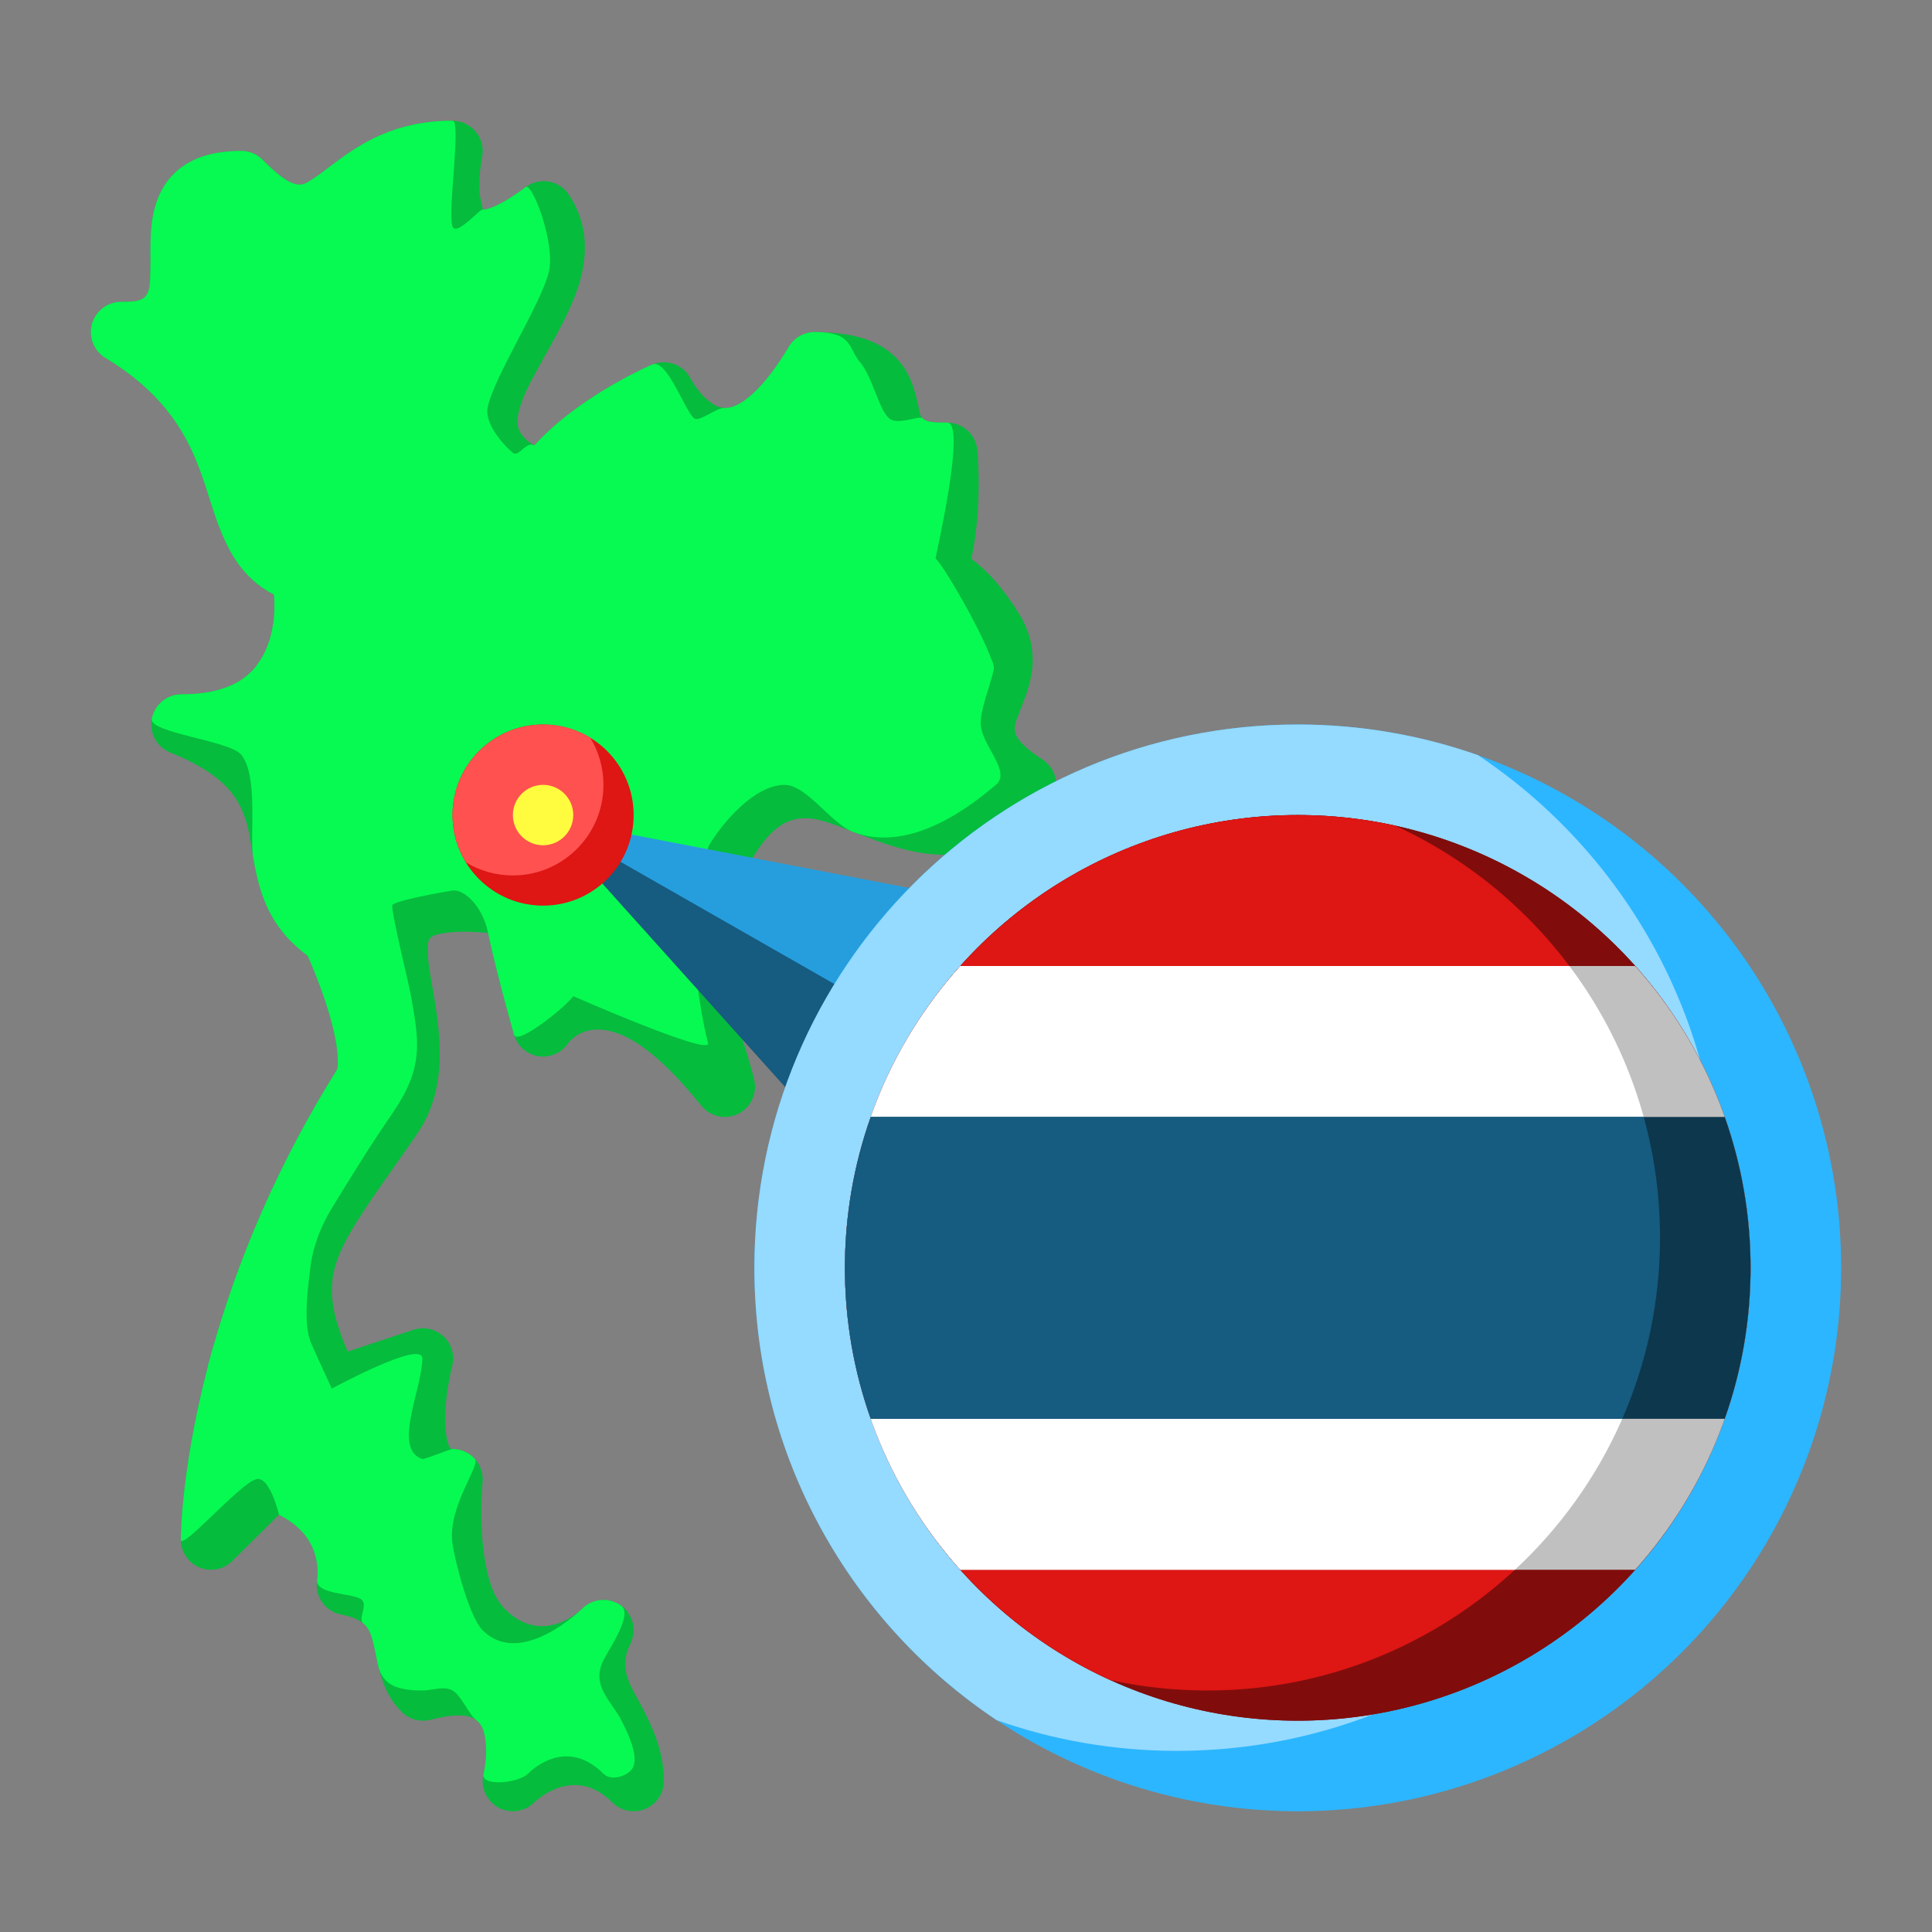 <svg id="svg89" clip-rule="evenodd" fill-rule="evenodd" height="512" stroke-linejoin="round" stroke-miterlimit="2" viewBox="0 0 64 64" width="512" xmlns="http://www.w3.org/2000/svg" xmlns:svg="http://www.w3.org/2000/svg"><rect x="0" y="0" width="64" height="64" fill="#808080" stroke="none"/><path id="path4" d="m9.049 20.676c-.076.526-.27 1.099-.704 1.551-.46.478-1.201.773-2.334.773-.48 0-.891.34-.982.81-.091.471.164.939.609 1.118.99.398 1.612.824 2.001 1.294.577.699.622 1.467.751 2.199.205 1.167.512 2.281 1.803 3.241.186.422.575 1.353.813 2.285.096.377.168.753.18 1.088.006.172.023.328-.044.435-2.279 3.646-3.55 7.093-4.259 9.809l4.398-1.099c-.242-.679-.332-1.242-.268-1.779.074-.627.357-1.202.777-1.882.502-.813 1.191-1.741 2.024-2.953 1.043-1.518.782-3.324.508-4.88-.077-.433-.15-.838-.151-1.194 0-.156-.011-.299.072-.403.094-.117.271-.148.516-.184.365-.055.826-.055 1.408 0 .316 1.477.862 3.372.862 3.372.108.374.423.652.808.711.384.06.769-.109.985-.433 0 0 .271-.373.794-.438.824-.102 1.963.455 3.615 2.51.295.366.806.478 1.227.267.421-.21.638-.685.522-1.141-.414-1.62-.984-2.916-1.326-4.017-.19-.616-.323-1.145-.199-1.638.115-.458.473-.844 1.108-1.264.125-.083.23-.193.307-.322.438-.735.84-1.154 1.285-1.318.684-.253 1.37.082 2.103.364 1.948.751 4.037 1.551 6.439-.851.211-.212.317-.507.288-.806-.03-.298-.192-.567-.441-.733-.545-.363-.839-.623-.916-.913-.052-.195.033-.37.101-.553.098-.267.215-.536.304-.816.101-.319.171-.649.175-.997z" fill="#05bc3d"/><path id="path8" d="m8.527 22.012 25.658.201c.064-.508.003-1.053-.301-1.66-.006-.012-.012-.024-.019-.035 0 0-.377-.687-.948-1.326-.222-.248-.472-.483-.74-.681.385-1.786.196-3.617.196-3.617-.054-.508-.483-.894-.995-.894-.426 0-.68-.007-.818-.144-.102-.102-.103-.251-.136-.389-.06-.256-.118-.517-.211-.765-.15-.394-.378-.756-.763-1.056-.452-.352-1.18-.646-2.46-.646-.352 0-.677.184-.858.485-.512.854-.977 1.411-1.414 1.739-.273.204-.509.302-.726.29-.245-.015-.44-.16-.598-.304-.327-.299-.51-.657-.51-.657-.235-.47-.792-.678-1.277-.477 0 0-2.398 1.014-3.908 2.68-.263-.158-.433-.329-.514-.536-.08-.206-.044-.429.02-.662.106-.388.308-.791.534-1.207.57-1.052 1.268-2.162 1.52-3.224.221-.928.146-1.829-.414-2.678-.151-.229-.391-.387-.662-.434-.271-.048-.55.019-.77.183-.52.388-.928.623-1.26.723-.046.014-.106.024-.15.029-.034-.123-.116-.444-.122-.644-.018-.572.089-1.11.089-1.11.059-.294-.017-.598-.207-.83-.19-.232-.474-.366-.773-.366-1.886 0-3.023.737-3.928 1.416-.255.191-.486.376-.714.521-.158.101-.301.2-.482.175-.327-.046-.67-.32-1.169-.819-.188-.188-.442-.293-.707-.293-1.197 0-1.888.373-2.318.85-.435.48-.626 1.125-.672 1.846-.029.441-.004.915-.02 1.362-.011.282 0 .557-.154.749-.137.172-.402.193-.815.193-.45 0-.844.299-.964.732-.12.433.063.893.447 1.125 2.688 1.619 3.085 3.584 3.58 5.074.406 1.223.892 2.193 2.003 2.768.044.584.013 1.563-.55 2.313z" fill="#05bc3d"/><path id="path12" d="m8.527 22.012 24.387.191c.064-.508-1.657-3.505-1.924-3.703.384-1.786.9-4.5.388-4.5-.426 0-.68-.007-.818-.144-.102-.102-.834.247-1.11 0-.345-.31-.55-1.38-.96-1.856-.393-.455-.22-1-1.5-1-.352 0-.677.184-.858.485-.512.854-.977 1.411-1.414 1.739-.273.204-.509.302-.726.29-.245-.015-.845.486-1.002.342-.328-.299-.898-1.981-1.383-1.78 0 0-2.398 1.014-3.908 2.68-.263-.158-.516.402-.709.244-.258-.209-.948-.939-.837-1.5.199-1 1.778-3.438 2.03-4.5.221-.928-.55-2.966-.77-2.802-.52.388-.928.623-1.26.723-.046.014-.106.024-.15.029-.034-.123-.889.913-1.013.55-.169-.492.299-3.5 0-3.5-1.886 0-3.023.737-3.928 1.416-.255.191-.486.376-.714.521-.158.101-.301.2-.482.175-.327-.046-.67-.32-1.169-.819-.188-.188-.442-.293-.707-.293-1.197 0-1.888.373-2.318.85-.435.48-.626 1.125-.672 1.846-.029.441-.004.915-.02 1.362-.011.282 0 .557-.154.749-.137.172-.402.193-.815.193-.45 0-.844.299-.964.732-.12.433.063.893.447 1.125 2.688 1.619 3.085 3.584 3.58 5.074.406 1.223.892 2.193 2.003 2.768.044.584.013 1.563-.55 2.313z" fill="#07fa51"/><path id="path16" d="m11.154 43.787-4.093.836c-1.079 3.816-1.071 6.377-1.071 6.377 0 .403.242.767.614.923.373.155.802.072 1.089-.212l1.55-1.534c.533.27.859.61 1.045.958.319.597.221 1.169.221 1.169-.108.541.243 1.068.784 1.177.329.065.567.156.735.29.192.154.26.363.316.57.069.255.112.519.168.773.134.605.35 1.161.799 1.6.249.244.606.341.943.256.764-.192 1.247-.202 1.541.026.209.163.259.432.288.674.068.558-.064 1.087-.064 1.087-.109.437.087.892.478 1.113.391.222.882.155 1.2-.163 0 0 1.293-1.293 2.585 0 .286.286.717.372 1.09.217.374-.155.618-.52.618-.924 0-.979-.364-1.77-.756-2.514-.334-.634-.767-1.204-.35-2.039.219-.438.088-.971-.31-1.258-.398-.287-.945-.243-1.292.104 0 0-1.287 1.291-2.561.004-.425-.431-.591-1.139-.688-1.814-.174-1.21-.049-2.376-.049-2.376.03-.282-.061-.564-.25-.775-.19-.211-.461-.332-.744-.332-.077 0-.102-.065-.126-.127-.047-.12-.073-.257-.09-.4-.119-.989.206-2.226.206-2.226.09-.354-.02-.729-.287-.978-.268-.25-.65-.333-.997-.218l-2.179.721c-.156-.357-.277-.682-.363-.985z" fill="#05bc3d"/><path id="path20" d="m10.11 44-3.049.623c-1.079 3.816-1.071 6.377-1.071 6.377 0 .403 1.957-1.863 2.5-2.0.451-.114.753 1.177.753 1.177.533.27.859.61 1.045.958.319.597.221 1.169.221 1.169-.108.541 1.227.452 1.481.696.185.179-.13.637.038.771.192.154.26.363.316.57.069.255.112.519.168.773.134.605.478.886 1.478.886.333 0 .708-.161 1 0 .3.166.511.768.805.996.209.163.259.432.288.674.068.558-.064 1.087-.064 1.087-.109.437 1.153.318 1.471 0 0 0 1.207-1.292 2.5 0 .286.286.902.041 1-.257.097-.298-.024-.786-.416-1.53-.334-.635-1.002-1.135-.584-1.97.219-.439.982-1.524.584-1.811-.398-.287-.945-.243-1.292.104 0 0-2.025 1.994-3.298.707-.426-.43-.897-2.191-.994-2.865-.175-1.211.933-2.592.744-2.803-.19-.211-.461-.332-.744-.332-.077 0-.938.353-1.0.332-1-.332 0-2.332 0-3.332 0-.633-3 1-3 1-.156-.357-.794-1.697-.88-2z" fill="#07fa51"/><path id="path24" d="m9.049 20.676c-.076.526-.27 1.099-.704 1.551-.46.478-1.201.773-2.334.773-.48 0-.891.34-.982.81-.091.471 2.572.72 2.961 1.19.577.699.271 2.689.4 3.421.205 1.167.512 2.281 1.803 3.241.186.422.575 1.353.813 2.285.096.377.168.753.18 1.088.006.172.023.328-.044.435-2.279 3.646-3.55 7.093-4.259 9.809l3.396-.849c-.242-.678-.064-1.893 0-2.43.074-.626.307-1.32.727-2.0.502-.813 1.151-1.894 1.984-3.106 1.043-1.518.902-2.338.627-3.894-.077-.432-.627-2.643-.627-3-.001-.156 1.754-.463 2-.5.364-.055 1.0.5 1.177 1.405.316 1.477.862 3.372.862 3.372.108.374 1.745-.953 1.961-1.277 0 0 4.581 2.011 4.465 1.555-.413-1.62-.59-4.062-.465-4.555.115-.458.423-1.871.5-2.0.437-.735 1.5-2 2.5-2.0.729 0 1.535 1.276 2.268 1.558 1.948.751 4.026-.965 4.732-1.558.525-.442-.475-1.313-.5-2-.02-.517.32-1.299.424-1.797.036-.173-.081-.38-.081-.38z" fill="#07fa51"/><path id="path28" d="m31.99 35.082 1-3.999-15-3.999 10.257 11.417z" fill="#165b80" stroke-width="1.552"/><path id="path32" d="m31.99 35.082 1.264-5.064-15.264-2.935z" fill="#269ede" stroke-width="1.552"/><ellipse id="ellipse36" cx="17.99" cy="27" fill="#de1614" rx="3" ry="3" stroke-width=".084"/><path id="path40" d="m15.428 28.562c.455.278.99.438 1.562.438 1.656 0 3-1.344 3-3 0-.572-.16-1.107-.438-1.562-.455-.278-.99-.438-1.562-.438-1.656 0-3 1.344-3 3 0 .572.16 1.107.438 1.562z" fill="#ff5250"/><ellipse id="ellipse44" cx="17.99" cy="27" fill="#fffc40" rx="1" ry="1" stroke-width=".084"/><circle id="circle48" cx="42.99" cy="42" fill="#2cb6ff" r="18"/><path id="path52" d="m33.018 56.984c1.869.658 3.879 1.016 5.972 1.016 9.934 0 18-8.066 18-18 0-6.248-3.19-11.756-8.028-14.984-1.869-.658-3.879-1.016-5.972-1.016-9.934 0-18 8.066-18 18 0 6.248 3.19 11.756 8.028 14.984z" fill="#95daff"/><ellipse id="ellipse56" cx="42.99" cy="42" fill="#800d0c" rx="15" ry="15" stroke-width=".632"/><ellipse id="ellipse60" cx="42.99" cy="42" fill="#800d0c" rx="15" ry="15" stroke-width=".632"/><path id="path64" d="m36.776 55.654c-5.182-2.364-8.786-7.591-8.786-13.654 0-8.279 6.721-15 15-15 1.104 0 2.179.119 3.214.346 5.182 2.364 8.786 7.591 8.786 13.654 0 8.279-6.721 15-15 15-1.104 0-2.179-.119-3.214-.346z" fill="#de1614"/><path id="path68" d="m54.167 32c2.377 2.654 3.823 6.16 3.823 10 0 3.841-1.446 7.346-3.823 10h-22.354c-2.377-2.654-3.823-6.159-3.823-10 0-3.84 1.446-7.346 3.823-10z" fill="#c0c0c0"/><path id="path72" d="m51.988 32c1.885 2.508 3.002 5.625 3.002 9 0 4.345-1.851 8.26-4.806 11h-18.371c-2.377-2.654-3.823-6.159-3.823-10 0-3.84 1.446-7.346 3.823-10z" fill="#fff"/><path id="path76" d="m57.135 37c.554 1.565.855 3.247.855 5 0 1.753-.301 3.435-.855 5h-28.29c-.554-1.565-.855-3.247-.855-5 0-1.753.301-3.435.855-5z" fill="#0d374d"/><path id="path80" d="m54.45 37c.352 1.274.54 2.615.54 4 0 2.133-.446 4.162-1.25 6h-24.895c-.554-1.565-.855-3.247-.855-5 0-1.753.301-3.435.855-5z" fill="#165b80"/></svg>